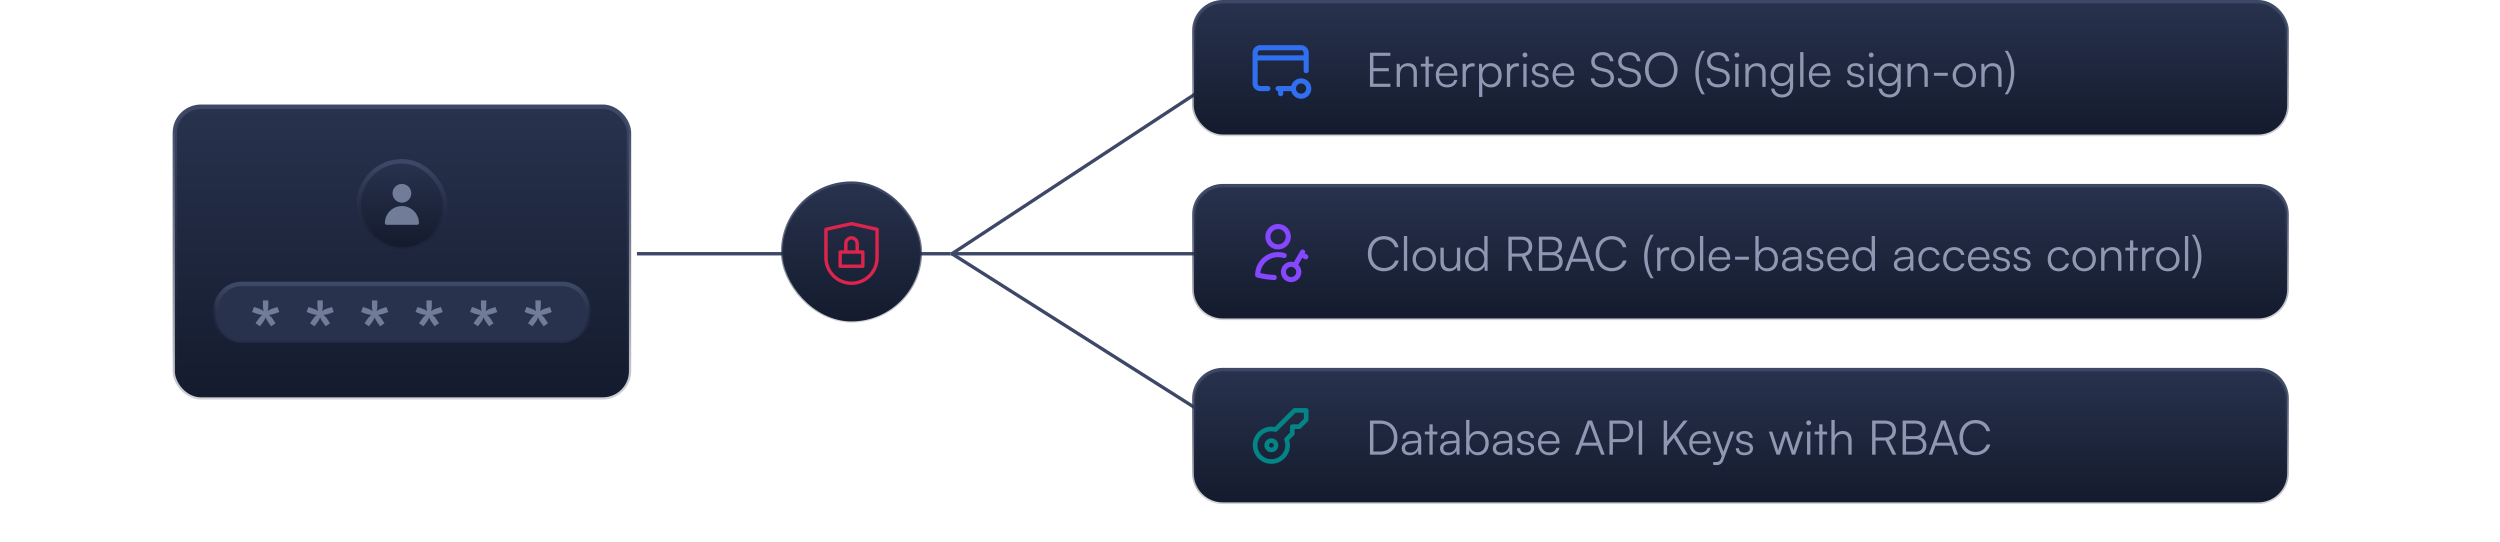 <svg width="734" height="159" viewBox="0 0 734 159" fill="none" xmlns="http://www.w3.org/2000/svg">
<line x1="279" y1="74.5" x2="187" y2="74.5" stroke="#3D4866"/>
<line x1="366" y1="74.5" x2="279" y2="74.5" stroke="#3D4866"/>
<path d="M365.5 18L279.5 74.5" stroke="#3D4866"/>
<path d="M365.5 129L279.5 74.5" stroke="#3D4866"/>
<rect x="350.5" y="0.5" width="321" height="39" rx="8.5" fill="url(#paint0_linear_7517_34400)"/>
<rect x="350.5" y="0.5" width="321" height="39" rx="8.5" stroke="url(#paint1_linear_7517_34400)"/>
<path d="M368.5 17H383.5M372.25 26H370C369.172 26 368.5 25.328 368.5 24.5V15.5C368.5 14.672 369.172 14 370 14H382C382.828 14 383.5 14.672 383.5 15.5V20.75M379.75 26C379.75 27.243 380.757 28.25 382 28.25C383.243 28.25 384.25 27.243 384.25 26C384.25 24.757 383.243 23.75 382 23.75C380.757 23.75 379.75 24.757 379.75 26ZM379.75 26H375.25M376 26V27.5" stroke="#2F6FF0" stroke-width="1.5" stroke-linecap="round" stroke-linejoin="round"/>
<path d="M408.224 25.5H402.218V15.476H408.21V16.4H403.226V20.012H407.748V20.922H403.226V24.576H408.224V25.5ZM411.027 25.5H410.061V18.724H410.901L411.041 19.9C411.489 19.032 412.385 18.542 413.365 18.542C415.227 18.542 415.997 19.648 415.997 21.356V25.5H415.031V21.566C415.031 19.984 414.317 19.424 413.197 19.424C411.811 19.424 411.027 20.432 411.027 21.958V25.5ZM419.476 25.5H418.524V19.536H417.166V18.724H418.524V16.582H419.476V18.724H420.834V19.536H419.476V25.5ZM424.866 25.668C422.878 25.668 421.548 24.24 421.548 22.112C421.548 19.998 422.864 18.542 424.796 18.542C426.63 18.542 427.876 19.844 427.876 21.762V22.238H422.486C422.556 23.89 423.424 24.842 424.88 24.842C425.986 24.842 426.7 24.366 426.952 23.47H427.876C427.512 24.898 426.462 25.668 424.866 25.668ZM424.796 19.368C423.522 19.368 422.682 20.208 422.514 21.538H426.91C426.91 20.236 426.07 19.368 424.796 19.368ZM432.962 18.64V19.508H432.43C431.184 19.508 430.386 20.348 430.386 21.636V25.5H429.42V18.724H430.33L430.4 19.774C430.666 19.046 431.38 18.57 432.332 18.57C432.542 18.57 432.724 18.584 432.962 18.64ZM434.246 28.454V18.724H435.086L435.184 20.096C435.66 19.046 436.612 18.542 437.746 18.542C439.706 18.542 440.882 20.04 440.882 22.084C440.882 24.128 439.748 25.668 437.746 25.668C436.598 25.668 435.688 25.178 435.212 24.198V28.454H434.246ZM435.226 22.112C435.226 23.666 436.094 24.8 437.578 24.8C439.048 24.8 439.902 23.666 439.902 22.112C439.902 20.544 439.048 19.424 437.578 19.424C436.094 19.424 435.226 20.544 435.226 22.112ZM445.964 18.64V19.508H445.432C444.186 19.508 443.388 20.348 443.388 21.636V25.5H442.422V18.724H443.332L443.402 19.774C443.668 19.046 444.382 18.57 445.334 18.57C445.544 18.57 445.726 18.584 445.964 18.64ZM447.724 16.862C447.332 16.862 447.01 16.54 447.01 16.148C447.01 15.756 447.332 15.42 447.724 15.42C448.116 15.42 448.452 15.756 448.452 16.148C448.452 16.54 448.116 16.862 447.724 16.862ZM447.248 25.5V18.724H448.214V25.5H447.248ZM449.655 23.596H450.579C450.579 24.38 451.167 24.87 452.119 24.87C453.169 24.87 453.785 24.422 453.785 23.694C453.785 23.134 453.505 22.812 452.707 22.616L451.545 22.322C450.369 22.028 449.795 21.412 449.795 20.488C449.795 19.298 450.789 18.542 452.245 18.542C453.673 18.542 454.597 19.326 454.639 20.586H453.701C453.673 19.802 453.127 19.34 452.217 19.34C451.265 19.34 450.733 19.746 450.733 20.474C450.733 20.992 451.097 21.356 451.839 21.538L453.001 21.832C454.177 22.126 454.709 22.672 454.709 23.652C454.709 24.87 453.673 25.668 452.133 25.668C450.607 25.668 449.655 24.856 449.655 23.596ZM459.141 25.668C457.153 25.668 455.823 24.24 455.823 22.112C455.823 19.998 457.139 18.542 459.071 18.542C460.905 18.542 462.151 19.844 462.151 21.762V22.238H456.761C456.831 23.89 457.699 24.842 459.155 24.842C460.261 24.842 460.975 24.366 461.227 23.47H462.151C461.787 24.898 460.737 25.668 459.141 25.668ZM459.071 19.368C457.797 19.368 456.957 20.208 456.789 21.538H461.185C461.185 20.236 460.345 19.368 459.071 19.368ZM467.186 18.08C467.186 16.4 468.53 15.294 470.546 15.294C472.352 15.294 473.542 16.302 473.696 17.982H472.674C472.562 16.848 471.792 16.204 470.532 16.204C469.118 16.204 468.194 16.932 468.194 18.066C468.194 18.948 468.712 19.508 469.762 19.774L471.484 20.194C473.052 20.572 473.864 21.468 473.864 22.826C473.864 24.562 472.52 25.668 470.448 25.668C468.502 25.668 467.186 24.646 467.06 23.008H468.096C468.152 24.058 469.076 24.744 470.448 24.744C471.918 24.744 472.856 24.03 472.856 22.882C472.856 21.986 472.352 21.398 471.274 21.146L469.58 20.726C468.012 20.348 467.186 19.452 467.186 18.08ZM475.102 18.08C475.102 16.4 476.446 15.294 478.462 15.294C480.268 15.294 481.458 16.302 481.612 17.982H480.59C480.478 16.848 479.708 16.204 478.448 16.204C477.034 16.204 476.11 16.932 476.11 18.066C476.11 18.948 476.628 19.508 477.678 19.774L479.4 20.194C480.968 20.572 481.78 21.468 481.78 22.826C481.78 24.562 480.436 25.668 478.364 25.668C476.418 25.668 475.102 24.646 474.976 23.008H476.012C476.068 24.058 476.992 24.744 478.364 24.744C479.834 24.744 480.772 24.03 480.772 22.882C480.772 21.986 480.268 21.398 479.19 21.146L477.496 20.726C475.928 20.348 475.102 19.452 475.102 18.08ZM492.525 20.488C492.525 23.526 490.551 25.668 487.751 25.668C484.937 25.668 482.977 23.526 482.977 20.488C482.977 17.45 484.951 15.294 487.751 15.294C490.565 15.294 492.525 17.436 492.525 20.488ZM491.489 20.488C491.489 17.982 489.963 16.274 487.751 16.274C485.539 16.274 484.027 17.982 484.027 20.488C484.027 22.994 485.539 24.702 487.751 24.702C489.963 24.702 491.489 22.98 491.489 20.488ZM500.574 27.698H499.692C498.516 26.088 497.746 23.708 497.746 21.3C497.746 18.99 498.488 16.582 499.692 14.916H500.574C499.496 16.428 498.74 18.78 498.74 21.3C498.74 23.764 499.468 26.158 500.574 27.698ZM501.188 18.08C501.188 16.4 502.532 15.294 504.548 15.294C506.354 15.294 507.544 16.302 507.698 17.982H506.676C506.564 16.848 505.794 16.204 504.534 16.204C503.12 16.204 502.196 16.932 502.196 18.066C502.196 18.948 502.714 19.508 503.764 19.774L505.486 20.194C507.054 20.572 507.866 21.468 507.866 22.826C507.866 24.562 506.522 25.668 504.45 25.668C502.504 25.668 501.188 24.646 501.062 23.008H502.098C502.154 24.058 503.078 24.744 504.45 24.744C505.92 24.744 506.858 24.03 506.858 22.882C506.858 21.986 506.354 21.398 505.276 21.146L503.582 20.726C502.014 20.348 501.188 19.452 501.188 18.08ZM509.945 16.862C509.553 16.862 509.231 16.54 509.231 16.148C509.231 15.756 509.553 15.42 509.945 15.42C510.337 15.42 510.673 15.756 510.673 16.148C510.673 16.54 510.337 16.862 509.945 16.862ZM509.469 25.5V18.724H510.435V25.5H509.469ZM513.415 25.5H512.449V18.724H513.289L513.429 19.9C513.877 19.032 514.773 18.542 515.753 18.542C517.615 18.542 518.385 19.648 518.385 21.356V25.5H517.419V21.566C517.419 19.984 516.705 19.424 515.585 19.424C514.199 19.424 513.415 20.432 513.415 21.958V25.5ZM519.849 21.916C519.849 20.068 521.039 18.542 523.027 18.542C524.203 18.542 525.099 19.088 525.533 20.082L525.631 18.724H526.471V25.29C526.471 27.306 525.183 28.622 523.195 28.622C521.459 28.622 520.241 27.642 519.975 26.004H520.941C521.151 27.096 521.991 27.74 523.209 27.74C524.595 27.74 525.519 26.802 525.519 25.388V23.778C525.057 24.73 524.119 25.29 522.957 25.29C521.025 25.29 519.849 23.764 519.849 21.916ZM520.815 21.902C520.815 23.288 521.669 24.422 523.097 24.422C524.567 24.422 525.435 23.358 525.435 21.902C525.435 20.46 524.595 19.396 523.111 19.396C521.655 19.396 520.815 20.53 520.815 21.902ZM529.495 25.5H528.529V15.294H529.495V25.5ZM534.391 25.668C532.403 25.668 531.073 24.24 531.073 22.112C531.073 19.998 532.389 18.542 534.321 18.542C536.155 18.542 537.401 19.844 537.401 21.762V22.238H532.011C532.081 23.89 532.949 24.842 534.405 24.842C535.511 24.842 536.225 24.366 536.477 23.47H537.401C537.037 24.898 535.987 25.668 534.391 25.668ZM534.321 19.368C533.047 19.368 532.207 20.208 532.039 21.538H536.435C536.435 20.236 535.595 19.368 534.321 19.368ZM542.254 23.596H543.178C543.178 24.38 543.766 24.87 544.718 24.87C545.768 24.87 546.384 24.422 546.384 23.694C546.384 23.134 546.104 22.812 545.306 22.616L544.144 22.322C542.968 22.028 542.394 21.412 542.394 20.488C542.394 19.298 543.388 18.542 544.844 18.542C546.272 18.542 547.196 19.326 547.238 20.586H546.3C546.272 19.802 545.726 19.34 544.816 19.34C543.864 19.34 543.332 19.746 543.332 20.474C543.332 20.992 543.696 21.356 544.438 21.538L545.6 21.832C546.776 22.126 547.308 22.672 547.308 23.652C547.308 24.87 546.272 25.668 544.732 25.668C543.206 25.668 542.254 24.856 542.254 23.596ZM549.375 16.862C548.983 16.862 548.661 16.54 548.661 16.148C548.661 15.756 548.983 15.42 549.375 15.42C549.767 15.42 550.103 15.756 550.103 16.148C550.103 16.54 549.767 16.862 549.375 16.862ZM548.899 25.5V18.724H549.865V25.5H548.899ZM551.417 21.916C551.417 20.068 552.607 18.542 554.595 18.542C555.771 18.542 556.667 19.088 557.101 20.082L557.199 18.724H558.039V25.29C558.039 27.306 556.751 28.622 554.763 28.622C553.027 28.622 551.809 27.642 551.543 26.004H552.509C552.719 27.096 553.559 27.74 554.777 27.74C556.163 27.74 557.087 26.802 557.087 25.388V23.778C556.625 24.73 555.687 25.29 554.525 25.29C552.593 25.29 551.417 23.764 551.417 21.916ZM552.383 21.902C552.383 23.288 553.237 24.422 554.665 24.422C556.135 24.422 557.003 23.358 557.003 21.902C557.003 20.46 556.163 19.396 554.679 19.396C553.223 19.396 552.383 20.53 552.383 21.902ZM561.021 25.5H560.055V18.724H560.895L561.035 19.9C561.483 19.032 562.379 18.542 563.359 18.542C565.221 18.542 565.991 19.648 565.991 21.356V25.5H565.025V21.566C565.025 19.984 564.311 19.424 563.191 19.424C561.805 19.424 561.021 20.432 561.021 21.958V25.5ZM567.804 22.252V21.384H571.864V22.252H567.804ZM573.292 22.112C573.292 20.04 574.748 18.542 576.736 18.542C578.724 18.542 580.18 20.04 580.18 22.112C580.18 24.17 578.724 25.668 576.736 25.668C574.748 25.668 573.292 24.17 573.292 22.112ZM574.272 22.098C574.272 23.694 575.28 24.8 576.736 24.8C578.178 24.8 579.2 23.694 579.2 22.098C579.2 20.53 578.178 19.41 576.736 19.41C575.28 19.41 574.272 20.53 574.272 22.098ZM582.691 25.5H581.725V18.724H582.565L582.705 19.9C583.153 19.032 584.049 18.542 585.029 18.542C586.891 18.542 587.661 19.648 587.661 21.356V25.5H586.695V21.566C586.695 19.984 585.981 19.424 584.861 19.424C583.475 19.424 582.691 20.432 582.691 21.958V25.5ZM589.46 27.698H588.578C589.684 26.158 590.426 23.764 590.426 21.3C590.426 18.78 589.656 16.428 588.578 14.916H589.46C590.678 16.582 591.406 18.99 591.406 21.3C591.406 23.708 590.636 26.088 589.46 27.698Z" fill="#8F98B3"/>
<path d="M359 54.5C354.306 54.5 350.5 58.306 350.5 63V85C350.5 89.694 354.306 93.5 359 93.5H663C667.694 93.5 671.5 89.694 671.5 85V63C671.5 58.306 667.694 54.5 663 54.5H359Z" fill="url(#paint2_linear_7517_34400)"/>
<path d="M359 54.5C354.306 54.5 350.5 58.306 350.5 63V85C350.5 89.694 354.306 93.5 359 93.5H663C667.694 93.5 671.5 89.694 671.5 85V63C671.5 58.306 667.694 54.5 663 54.5H359Z" stroke="url(#paint3_linear_7517_34400)"/>
<path d="M380.199 77.897C381.275 78.519 381.643 79.895 381.022 80.971C380.401 82.047 379.025 82.416 377.949 81.794C376.872 81.173 376.504 79.797 377.125 78.721C377.746 77.645 379.122 77.276 380.199 77.897ZM380.199 77.897L382.449 74M382.074 74.65L383.373 75.4M377.028 75.018C376.466 74.844 375.869 74.75 375.25 74.75C371.936 74.75 369.25 77.436 369.25 80.75C370.875 81.156 372.5 81.397 374.125 81.473M375.25 72.5C376.907 72.5 378.25 71.157 378.25 69.5C378.25 67.843 376.907 66.5 375.25 66.5C373.593 66.5 372.25 67.843 372.25 69.5C372.25 71.157 373.593 72.5 375.25 72.5Z" stroke="#8547FF" stroke-width="1.5" stroke-linecap="round" stroke-linejoin="round"/>
<path d="M406.306 79.654C403.506 79.654 401.602 77.568 401.602 74.488C401.602 71.408 403.534 69.308 406.362 69.308C408.518 69.308 410.212 70.61 410.618 72.598H409.54C409.12 71.156 407.888 70.274 406.32 70.274C404.122 70.274 402.652 71.954 402.652 74.488C402.652 77.008 404.122 78.688 406.32 78.688C407.902 78.688 409.162 77.834 409.596 76.49H410.674C410.212 78.38 408.462 79.654 406.306 79.654ZM413.147 79.5H412.181V69.294H413.147V79.5ZM414.725 76.112C414.725 74.04 416.181 72.542 418.169 72.542C420.157 72.542 421.613 74.04 421.613 76.112C421.613 78.17 420.157 79.668 418.169 79.668C416.181 79.668 414.725 78.17 414.725 76.112ZM415.705 76.098C415.705 77.694 416.713 78.8 418.169 78.8C419.611 78.8 420.633 77.694 420.633 76.098C420.633 74.53 419.611 73.41 418.169 73.41C416.713 73.41 415.705 74.53 415.705 76.098ZM427.754 72.724H428.72V79.5H427.88L427.754 78.352C427.376 79.136 426.438 79.668 425.374 79.668C423.778 79.668 422.91 78.576 422.91 76.924V72.71H423.89V76.616C423.89 78.226 424.604 78.8 425.682 78.8C426.984 78.8 427.754 77.932 427.754 76.322V72.724ZM433.256 79.668C431.282 79.668 430.12 78.156 430.12 76.126C430.12 74.082 431.282 72.542 433.298 72.542C434.418 72.542 435.314 73.032 435.79 74.012V69.294H436.756V79.5H435.916L435.818 78.114C435.342 79.164 434.39 79.668 433.256 79.668ZM433.424 78.786C434.908 78.786 435.776 77.666 435.776 76.098C435.776 74.544 434.908 73.41 433.424 73.41C431.954 73.41 431.1 74.544 431.1 76.098C431.1 77.666 431.954 78.786 433.424 78.786ZM443.872 79.5H442.864V69.476H446.602C448.632 69.476 449.864 70.596 449.864 72.374C449.864 73.816 449.108 74.824 447.82 75.174L449.962 79.5H448.842L446.798 75.342H443.872V79.5ZM443.872 70.386V74.432H446.63C448.016 74.432 448.828 73.676 448.828 72.402C448.828 71.1 447.974 70.386 446.602 70.386H443.872ZM451.82 79.5V69.476H455.488C457.42 69.476 458.61 70.456 458.61 72.066C458.61 73.242 458.092 74.04 457.056 74.446C458.218 74.824 458.806 75.636 458.806 76.868C458.806 78.478 457.602 79.5 455.698 79.5H451.82ZM455.474 70.372H452.828V74.04H455.6C456.86 74.04 457.574 73.34 457.574 72.15C457.574 71.03 456.818 70.372 455.474 70.372ZM455.698 74.922H452.828V78.59H455.698C457.014 78.59 457.784 77.904 457.784 76.742C457.784 75.608 457 74.922 455.698 74.922ZM460.488 79.5H459.466L463.148 69.476H464.394L468.118 79.5H467.068L466.088 76.84H461.468L460.488 79.5ZM463.638 70.89L461.776 75.958H465.766L463.89 70.89C463.848 70.75 463.778 70.582 463.764 70.484C463.75 70.568 463.694 70.75 463.638 70.89ZM473.202 79.654C470.402 79.654 468.498 77.568 468.498 74.488C468.498 71.408 470.43 69.308 473.258 69.308C475.414 69.308 477.108 70.61 477.514 72.598H476.436C476.016 71.156 474.784 70.274 473.216 70.274C471.018 70.274 469.548 71.954 469.548 74.488C469.548 77.008 471.018 78.688 473.216 78.688C474.798 78.688 476.058 77.834 476.492 76.49H477.57C477.108 78.38 475.358 79.654 473.202 79.654ZM485.535 81.698H484.653C483.477 80.088 482.707 77.708 482.707 75.3C482.707 72.99 483.449 70.582 484.653 68.916H485.535C484.457 70.428 483.701 72.78 483.701 75.3C483.701 77.764 484.429 80.158 485.535 81.698ZM490.083 72.64V73.508H489.551C488.305 73.508 487.507 74.348 487.507 75.636V79.5H486.541V72.724H487.451L487.521 73.774C487.787 73.046 488.501 72.57 489.453 72.57C489.663 72.57 489.845 72.584 490.083 72.64ZM490.632 76.112C490.632 74.04 492.088 72.542 494.076 72.542C496.064 72.542 497.52 74.04 497.52 76.112C497.52 78.17 496.064 79.668 494.076 79.668C492.088 79.668 490.632 78.17 490.632 76.112ZM491.612 76.098C491.612 77.694 492.62 78.8 494.076 78.8C495.518 78.8 496.54 77.694 496.54 76.098C496.54 74.53 495.518 73.41 494.076 73.41C492.62 73.41 491.612 74.53 491.612 76.098ZM500.073 79.5H499.107V69.294H500.073V79.5ZM504.969 79.668C502.981 79.668 501.651 78.24 501.651 76.112C501.651 73.998 502.967 72.542 504.899 72.542C506.733 72.542 507.979 73.844 507.979 75.762V76.238H502.589C502.659 77.89 503.527 78.842 504.983 78.842C506.089 78.842 506.803 78.366 507.055 77.47H507.979C507.615 78.898 506.565 79.668 504.969 79.668ZM504.899 73.368C503.625 73.368 502.785 74.208 502.617 75.538H507.013C507.013 74.236 506.173 73.368 504.899 73.368ZM509.412 76.252V75.384H513.472V76.252H509.412ZM516.215 79.5H515.375V69.294H516.341V74.04C516.817 73.046 517.741 72.542 518.889 72.542C520.863 72.542 522.011 74.082 522.011 76.126C522.011 78.156 520.835 79.668 518.861 79.668C517.727 79.668 516.789 79.164 516.313 78.114L516.215 79.5ZM516.355 76.098C516.355 77.666 517.223 78.786 518.707 78.786C520.177 78.786 521.031 77.666 521.031 76.098C521.031 74.544 520.177 73.41 518.707 73.41C517.223 73.41 516.355 74.544 516.355 76.098ZM525.497 79.668C524.055 79.668 523.201 78.856 523.201 77.666C523.201 76.42 524.153 75.636 525.735 75.51L527.975 75.328V75.104C527.975 73.774 527.177 73.354 526.183 73.354C525.007 73.354 524.307 73.886 524.307 74.796H523.425C523.425 73.424 524.545 72.542 526.211 72.542C527.779 72.542 528.927 73.326 528.927 75.118V79.5H528.115L527.989 78.31C527.569 79.164 526.645 79.668 525.497 79.668ZM525.721 78.884C527.149 78.884 527.975 77.89 527.975 76.42V76.056L525.973 76.21C524.699 76.322 524.181 76.882 524.181 77.638C524.181 78.464 524.797 78.884 525.721 78.884ZM530.291 77.596H531.215C531.215 78.38 531.803 78.87 532.755 78.87C533.805 78.87 534.421 78.422 534.421 77.694C534.421 77.134 534.141 76.812 533.343 76.616L532.181 76.322C531.005 76.028 530.431 75.412 530.431 74.488C530.431 73.298 531.425 72.542 532.881 72.542C534.309 72.542 535.233 73.326 535.275 74.586H534.337C534.309 73.802 533.763 73.34 532.853 73.34C531.901 73.34 531.369 73.746 531.369 74.474C531.369 74.992 531.733 75.356 532.475 75.538L533.637 75.832C534.813 76.126 535.345 76.672 535.345 77.652C535.345 78.87 534.309 79.668 532.769 79.668C531.243 79.668 530.291 78.856 530.291 77.596ZM539.778 79.668C537.79 79.668 536.46 78.24 536.46 76.112C536.46 73.998 537.776 72.542 539.708 72.542C541.542 72.542 542.788 73.844 542.788 75.762V76.238H537.398C537.468 77.89 538.336 78.842 539.792 78.842C540.898 78.842 541.612 78.366 541.864 77.47H542.788C542.424 78.898 541.374 79.668 539.778 79.668ZM539.708 73.368C538.434 73.368 537.594 74.208 537.426 75.538H541.822C541.822 74.236 540.982 73.368 539.708 73.368ZM546.992 79.668C545.018 79.668 543.856 78.156 543.856 76.126C543.856 74.082 545.018 72.542 547.034 72.542C548.154 72.542 549.05 73.032 549.526 74.012V69.294H550.492V79.5H549.652L549.554 78.114C549.078 79.164 548.126 79.668 546.992 79.668ZM547.16 78.786C548.644 78.786 549.512 77.666 549.512 76.098C549.512 74.544 548.644 73.41 547.16 73.41C545.69 73.41 544.836 74.544 544.836 76.098C544.836 77.666 545.69 78.786 547.16 78.786ZM558.337 79.668C556.895 79.668 556.041 78.856 556.041 77.666C556.041 76.42 556.993 75.636 558.575 75.51L560.815 75.328V75.104C560.815 73.774 560.017 73.354 559.023 73.354C557.847 73.354 557.147 73.886 557.147 74.796H556.265C556.265 73.424 557.385 72.542 559.051 72.542C560.619 72.542 561.767 73.326 561.767 75.118V79.5H560.955L560.829 78.31C560.409 79.164 559.485 79.668 558.337 79.668ZM558.561 78.884C559.989 78.884 560.815 77.89 560.815 76.42V76.056L558.813 76.21C557.539 76.322 557.021 76.882 557.021 77.638C557.021 78.464 557.637 78.884 558.561 78.884ZM563.229 76.126C563.229 73.998 564.531 72.542 566.505 72.542C568.073 72.542 569.221 73.452 569.487 74.852H568.521C568.269 73.914 567.457 73.396 566.519 73.396C565.147 73.396 564.181 74.446 564.181 76.112C564.181 77.722 565.077 78.8 566.449 78.8C567.457 78.8 568.269 78.24 568.535 77.372H569.515C569.193 78.758 567.989 79.668 566.449 79.668C564.531 79.668 563.229 78.254 563.229 76.126ZM570.503 76.126C570.503 73.998 571.805 72.542 573.779 72.542C575.347 72.542 576.495 73.452 576.761 74.852H575.795C575.543 73.914 574.731 73.396 573.793 73.396C572.421 73.396 571.455 74.446 571.455 76.112C571.455 77.722 572.351 78.8 573.723 78.8C574.731 78.8 575.543 78.24 575.809 77.372H576.789C576.467 78.758 575.263 79.668 573.723 79.668C571.805 79.668 570.503 78.254 570.503 76.126ZM581.094 79.668C579.106 79.668 577.776 78.24 577.776 76.112C577.776 73.998 579.092 72.542 581.024 72.542C582.858 72.542 584.104 73.844 584.104 75.762V76.238H578.714C578.784 77.89 579.652 78.842 581.108 78.842C582.214 78.842 582.928 78.366 583.18 77.47H584.104C583.74 78.898 582.69 79.668 581.094 79.668ZM581.024 73.368C579.75 73.368 578.91 74.208 578.742 75.538H583.138C583.138 74.236 582.298 73.368 581.024 73.368ZM585.075 77.596H585.999C585.999 78.38 586.587 78.87 587.539 78.87C588.589 78.87 589.205 78.422 589.205 77.694C589.205 77.134 588.925 76.812 588.127 76.616L586.965 76.322C585.789 76.028 585.215 75.412 585.215 74.488C585.215 73.298 586.209 72.542 587.665 72.542C589.093 72.542 590.017 73.326 590.059 74.586H589.121C589.093 73.802 588.547 73.34 587.637 73.34C586.685 73.34 586.153 73.746 586.153 74.474C586.153 74.992 586.517 75.356 587.259 75.538L588.421 75.832C589.597 76.126 590.129 76.672 590.129 77.652C590.129 78.87 589.093 79.668 587.553 79.668C586.027 79.668 585.075 78.856 585.075 77.596ZM591.145 77.596H592.069C592.069 78.38 592.657 78.87 593.609 78.87C594.659 78.87 595.275 78.422 595.275 77.694C595.275 77.134 594.995 76.812 594.197 76.616L593.035 76.322C591.859 76.028 591.285 75.412 591.285 74.488C591.285 73.298 592.279 72.542 593.735 72.542C595.163 72.542 596.087 73.326 596.129 74.586H595.191C595.163 73.802 594.617 73.34 593.707 73.34C592.755 73.34 592.223 73.746 592.223 74.474C592.223 74.992 592.587 75.356 593.329 75.538L594.491 75.832C595.667 76.126 596.199 76.672 596.199 77.652C596.199 78.87 595.163 79.668 593.623 79.668C592.097 79.668 591.145 78.856 591.145 77.596ZM601.196 76.126C601.196 73.998 602.498 72.542 604.472 72.542C606.04 72.542 607.188 73.452 607.454 74.852H606.488C606.236 73.914 605.424 73.396 604.486 73.396C603.114 73.396 602.148 74.446 602.148 76.112C602.148 77.722 603.044 78.8 604.416 78.8C605.424 78.8 606.236 78.24 606.502 77.372H607.482C607.16 78.758 605.956 79.668 604.416 79.668C602.498 79.668 601.196 78.254 601.196 76.126ZM608.47 76.112C608.47 74.04 609.926 72.542 611.914 72.542C613.902 72.542 615.358 74.04 615.358 76.112C615.358 78.17 613.902 79.668 611.914 79.668C609.926 79.668 608.47 78.17 608.47 76.112ZM609.45 76.098C609.45 77.694 610.458 78.8 611.914 78.8C613.356 78.8 614.378 77.694 614.378 76.098C614.378 74.53 613.356 73.41 611.914 73.41C610.458 73.41 609.45 74.53 609.45 76.098ZM617.869 79.5H616.903V72.724H617.743L617.883 73.9C618.331 73.032 619.227 72.542 620.207 72.542C622.069 72.542 622.839 73.648 622.839 75.356V79.5H621.873V75.566C621.873 73.984 621.159 73.424 620.039 73.424C618.653 73.424 617.869 74.432 617.869 75.958V79.5ZM626.318 79.5H625.366V73.536H624.008V72.724H625.366V70.582H626.318V72.724H627.676V73.536H626.318V79.5ZM632.476 72.64V73.508H631.944C630.698 73.508 629.9 74.348 629.9 75.636V79.5H628.934V72.724H629.844L629.914 73.774C630.18 73.046 630.894 72.57 631.846 72.57C632.056 72.57 632.238 72.584 632.476 72.64ZM633.024 76.112C633.024 74.04 634.48 72.542 636.468 72.542C638.456 72.542 639.912 74.04 639.912 76.112C639.912 78.17 638.456 79.668 636.468 79.668C634.48 79.668 633.024 78.17 633.024 76.112ZM634.004 76.098C634.004 77.694 635.012 78.8 636.468 78.8C637.91 78.8 638.932 77.694 638.932 76.098C638.932 74.53 637.91 73.41 636.468 73.41C635.012 73.41 634.004 74.53 634.004 76.098ZM642.465 79.5H641.499V69.294H642.465V79.5ZM644.394 81.698H643.512C644.618 80.158 645.36 77.764 645.36 75.3C645.36 72.78 644.59 70.428 643.512 68.916H644.394C645.612 70.582 646.34 72.99 646.34 75.3C646.34 77.708 645.57 80.088 644.394 81.698Z" fill="#8F98B3"/>
<path d="M359 108.5C354.306 108.5 350.5 112.306 350.5 117V139C350.5 143.694 354.306 147.5 359 147.5H663C667.694 147.5 671.5 143.694 671.5 139V117C671.5 112.306 667.694 108.5 663 108.5H359Z" fill="url(#paint4_linear_7517_34400)"/>
<path d="M359 108.5C354.306 108.5 350.5 112.306 350.5 117V139C350.5 143.694 354.306 147.5 359 147.5H663C667.694 147.5 671.5 143.694 671.5 139V117C671.5 112.306 667.694 108.5 663 108.5H359Z" stroke="url(#paint5_linear_7517_34400)"/>
<g clip-path="url(#clip0_7517_34400)">
<path d="M380.091 120.5L374.477 126.114C374.092 126.013 373.689 125.955 373.273 125.955C370.637 125.955 368.5 128.091 368.5 130.727C368.5 133.363 370.637 135.5 373.273 135.5C375.909 135.5 378.045 133.363 378.045 130.727C378.045 130.12 377.928 129.541 377.721 129.006L379.409 127.318V125.273H381.455L383.5 123.227V120.5H380.091Z" stroke="#038585" stroke-width="1.364" stroke-linecap="round" stroke-linejoin="round"/>
<path d="M373.273 132.091C374.026 132.091 374.636 131.48 374.636 130.727C374.636 129.974 374.026 129.364 373.273 129.364C372.52 129.364 371.909 129.974 371.909 130.727C371.909 131.48 372.52 132.091 373.273 132.091Z" stroke="#038585" stroke-width="1.364" stroke-linecap="round" stroke-linejoin="round"/>
</g>
<path d="M405.27 133.5H402.218V123.476H405.242C408.266 123.476 410.282 125.492 410.282 128.488C410.282 131.484 408.28 133.5 405.27 133.5ZM405.2 124.4H403.226V132.576H405.228C407.678 132.576 409.246 130.98 409.246 128.488C409.246 125.982 407.678 124.4 405.2 124.4ZM413.839 133.668C412.397 133.668 411.543 132.856 411.543 131.666C411.543 130.42 412.495 129.636 414.077 129.51L416.317 129.328V129.104C416.317 127.774 415.519 127.354 414.525 127.354C413.349 127.354 412.649 127.886 412.649 128.796H411.767C411.767 127.424 412.887 126.542 414.553 126.542C416.121 126.542 417.269 127.326 417.269 129.118V133.5H416.457L416.331 132.31C415.911 133.164 414.987 133.668 413.839 133.668ZM414.063 132.884C415.491 132.884 416.317 131.89 416.317 130.42V130.056L414.315 130.21C413.041 130.322 412.523 130.882 412.523 131.638C412.523 132.464 413.139 132.884 414.063 132.884ZM420.638 133.5H419.686V127.536H418.328V126.724H419.686V124.582H420.638V126.724H421.996V127.536H420.638V133.5ZM425.091 133.668C423.649 133.668 422.795 132.856 422.795 131.666C422.795 130.42 423.747 129.636 425.329 129.51L427.569 129.328V129.104C427.569 127.774 426.771 127.354 425.777 127.354C424.601 127.354 423.901 127.886 423.901 128.796H423.019C423.019 127.424 424.139 126.542 425.805 126.542C427.373 126.542 428.521 127.326 428.521 129.118V133.5H427.709L427.583 132.31C427.163 133.164 426.239 133.668 425.091 133.668ZM425.315 132.884C426.743 132.884 427.569 131.89 427.569 130.42V130.056L425.567 130.21C424.293 130.322 423.775 130.882 423.775 131.638C423.775 132.464 424.391 132.884 425.315 132.884ZM431.299 133.5H430.459V123.294H431.425V128.04C431.901 127.046 432.825 126.542 433.973 126.542C435.947 126.542 437.095 128.082 437.095 130.126C437.095 132.156 435.919 133.668 433.945 133.668C432.811 133.668 431.873 133.164 431.397 132.114L431.299 133.5ZM431.439 130.098C431.439 131.666 432.307 132.786 433.791 132.786C435.261 132.786 436.115 131.666 436.115 130.098C436.115 128.544 435.261 127.41 433.791 127.41C432.307 127.41 431.439 128.544 431.439 130.098ZM440.581 133.668C439.139 133.668 438.285 132.856 438.285 131.666C438.285 130.42 439.237 129.636 440.819 129.51L443.059 129.328V129.104C443.059 127.774 442.261 127.354 441.267 127.354C440.091 127.354 439.391 127.886 439.391 128.796H438.509C438.509 127.424 439.629 126.542 441.295 126.542C442.863 126.542 444.011 127.326 444.011 129.118V133.5H443.199L443.073 132.31C442.653 133.164 441.729 133.668 440.581 133.668ZM440.805 132.884C442.233 132.884 443.059 131.89 443.059 130.42V130.056L441.057 130.21C439.783 130.322 439.265 130.882 439.265 131.638C439.265 132.464 439.881 132.884 440.805 132.884ZM445.375 131.596H446.299C446.299 132.38 446.887 132.87 447.839 132.87C448.889 132.87 449.505 132.422 449.505 131.694C449.505 131.134 449.225 130.812 448.427 130.616L447.265 130.322C446.089 130.028 445.515 129.412 445.515 128.488C445.515 127.298 446.509 126.542 447.965 126.542C449.393 126.542 450.317 127.326 450.359 128.586H449.421C449.393 127.802 448.847 127.34 447.937 127.34C446.985 127.34 446.453 127.746 446.453 128.474C446.453 128.992 446.817 129.356 447.559 129.538L448.721 129.832C449.897 130.126 450.429 130.672 450.429 131.652C450.429 132.87 449.393 133.668 447.853 133.668C446.327 133.668 445.375 132.856 445.375 131.596ZM454.862 133.668C452.874 133.668 451.544 132.24 451.544 130.112C451.544 127.998 452.86 126.542 454.792 126.542C456.626 126.542 457.872 127.844 457.872 129.762V130.238H452.482C452.552 131.89 453.42 132.842 454.876 132.842C455.982 132.842 456.696 132.366 456.948 131.47H457.872C457.508 132.898 456.458 133.668 454.862 133.668ZM454.792 127.368C453.518 127.368 452.678 128.208 452.51 129.538H456.906C456.906 128.236 456.066 127.368 454.792 127.368ZM463.509 133.5H462.487L466.169 123.476H467.415L471.139 133.5H470.089L469.109 130.84H464.489L463.509 133.5ZM466.659 124.89L464.797 129.958H468.787L466.911 124.89C466.869 124.75 466.799 124.582 466.785 124.484C466.771 124.568 466.715 124.75 466.659 124.89ZM476.354 129.818H473.54V133.5H472.532V123.476H476.354C478.286 123.476 479.504 124.736 479.504 126.626C479.504 128.446 478.272 129.818 476.354 129.818ZM476.214 124.386H473.54V128.908H476.158C477.614 128.908 478.454 127.984 478.454 126.612C478.454 125.226 477.6 124.386 476.214 124.386ZM482.14 123.476V133.5H481.132V123.476H482.14ZM489.468 123.476V129.51L494.298 123.476H495.502L492.1 127.718L495.558 133.5H494.382L491.442 128.558L489.468 131.008V133.5H488.46V123.476H489.468ZM499.268 133.668C497.28 133.668 495.95 132.24 495.95 130.112C495.95 127.998 497.266 126.542 499.198 126.542C501.032 126.542 502.278 127.844 502.278 129.762V130.238H496.888C496.958 131.89 497.826 132.842 499.282 132.842C500.388 132.842 501.102 132.366 501.354 131.47H502.278C501.914 132.898 500.864 133.668 499.268 133.668ZM499.198 127.368C497.924 127.368 497.084 128.208 496.916 129.538H501.312C501.312 128.236 500.472 127.368 499.198 127.368ZM502.972 136.454V135.656H503.714C504.302 135.656 504.89 135.614 505.226 134.704L505.52 133.906L502.776 126.724H503.798L505.982 132.632L508.124 126.724H509.118L506.01 135.054C505.618 136.118 504.96 136.552 503.994 136.552C503.588 136.552 503.28 136.524 502.972 136.454ZM509.633 131.596H510.557C510.557 132.38 511.145 132.87 512.097 132.87C513.147 132.87 513.763 132.422 513.763 131.694C513.763 131.134 513.483 130.812 512.685 130.616L511.523 130.322C510.347 130.028 509.773 129.412 509.773 128.488C509.773 127.298 510.767 126.542 512.223 126.542C513.651 126.542 514.575 127.326 514.617 128.586H513.679C513.651 127.802 513.105 127.34 512.195 127.34C511.243 127.34 510.711 127.746 510.711 128.474C510.711 128.992 511.075 129.356 511.817 129.538L512.979 129.832C514.155 130.126 514.687 130.672 514.687 131.652C514.687 132.87 513.651 133.668 512.111 133.668C510.585 133.668 509.633 132.856 509.633 131.596ZM521.588 133.5L519.348 126.724H520.342L521.672 130.812C521.826 131.26 521.952 131.722 522.092 132.268C522.204 131.722 522.428 131.036 522.498 130.812L523.842 126.724H524.836L526.166 130.812C526.292 131.176 526.46 131.764 526.586 132.268C526.726 131.708 526.754 131.54 526.992 130.812L528.336 126.724H529.344L527.048 133.5H526.11L524.71 129.244C524.542 128.74 524.43 128.32 524.346 127.914C524.248 128.278 524.136 128.684 523.954 129.244L522.554 133.5H521.588ZM531.027 124.862C530.635 124.862 530.313 124.54 530.313 124.148C530.313 123.756 530.635 123.42 531.027 123.42C531.419 123.42 531.755 123.756 531.755 124.148C531.755 124.54 531.419 124.862 531.027 124.862ZM530.551 133.5V126.724H531.517V133.5H530.551ZM535.085 133.5H534.133V127.536H532.775V126.724H534.133V124.582H535.085V126.724H536.443V127.536H535.085V133.5ZM538.667 133.486H537.701V123.294H538.667V127.9C539.101 127.088 539.927 126.542 541.061 126.542C542.839 126.542 543.637 127.648 543.637 129.356V133.5H542.671V129.566C542.671 127.984 541.929 127.424 540.879 127.424C539.423 127.424 538.667 128.502 538.667 129.804V133.486ZM550.664 133.5H549.656V123.476H553.394C555.424 123.476 556.656 124.596 556.656 126.374C556.656 127.816 555.9 128.824 554.612 129.174L556.754 133.5H555.633L553.59 129.342H550.664V133.5ZM550.664 124.386V128.432H553.422C554.808 128.432 555.62 127.676 555.62 126.402C555.62 125.1 554.766 124.386 553.394 124.386H550.664ZM558.611 133.5V123.476H562.279C564.211 123.476 565.401 124.456 565.401 126.066C565.401 127.242 564.883 128.04 563.847 128.446C565.009 128.824 565.597 129.636 565.597 130.868C565.597 132.478 564.393 133.5 562.489 133.5H558.611ZM562.265 124.372H559.619V128.04H562.391C563.651 128.04 564.365 127.34 564.365 126.15C564.365 125.03 563.609 124.372 562.265 124.372ZM562.489 128.922H559.619V132.59H562.489C563.805 132.59 564.575 131.904 564.575 130.742C564.575 129.608 563.791 128.922 562.489 128.922ZM567.279 133.5H566.257L569.939 123.476H571.185L574.909 133.5H573.859L572.879 130.84H568.259L567.279 133.5ZM570.429 124.89L568.567 129.958H572.557L570.681 124.89C570.639 124.75 570.569 124.582 570.555 124.484C570.541 124.568 570.485 124.75 570.429 124.89ZM579.994 133.654C577.194 133.654 575.29 131.568 575.29 128.488C575.29 125.408 577.222 123.308 580.05 123.308C582.206 123.308 583.9 124.61 584.306 126.598H583.228C582.808 125.156 581.576 124.274 580.008 124.274C577.81 124.274 576.34 125.954 576.34 128.488C576.34 131.008 577.81 132.688 580.008 132.688C581.59 132.688 582.85 131.834 583.284 130.49H584.362C583.9 132.38 582.15 133.654 579.994 133.654Z" fill="#8F98B3"/>
<rect x="51.344" y="31.344" width="133.312" height="85.312" rx="7.656" fill="url(#paint6_linear_7517_34400)"/>
<rect x="51.344" y="31.344" width="133.312" height="85.312" rx="7.656" stroke="url(#paint7_linear_7517_34400)" stroke-width="1.312"/>
<rect x="105.344" y="47.344" width="25.312" height="25.312" rx="12.656" fill="url(#paint8_linear_7517_34400)"/>
<rect x="105.344" y="47.344" width="25.312" height="25.312" rx="12.656" stroke="url(#paint9_linear_7517_34400)" stroke-width="1.312"/>
<path fill-rule="evenodd" clip-rule="evenodd" d="M115.25 56.75C115.25 58.267 116.484 59.5 118 59.5C119.516 59.5 120.75 58.267 120.75 56.75C120.75 55.233 119.516 54 118 54C116.484 54 115.25 55.233 115.25 56.75ZM113 65.5C113 65.776 113.224 66 113.5 66H122.5C122.776 66 123 65.776 123 65.5C123 62.743 120.757 60.5 118 60.5C115.243 60.5 113 62.743 113 65.5Z" fill="#717C99"/>
<path d="M71 83.344C66.772 83.344 63.344 86.772 63.344 91V93C63.344 97.228 66.772 100.656 71 100.656H165C169.228 100.656 172.656 97.228 172.656 93V91C172.656 86.772 169.228 83.344 165 83.344H71Z" fill="#28324D"/>
<path d="M71 83.344C66.772 83.344 63.344 86.772 63.344 91V93C63.344 97.228 66.772 100.656 71 100.656H165C169.228 100.656 172.656 97.228 172.656 93V91C172.656 86.772 169.228 83.344 165 83.344H71Z" stroke="url(#paint10_linear_7517_34400)" stroke-width="1.312"/>
<path d="M75.436 92.123L74 91.61L74.574 90.133L75.949 90.585C76.626 90.81 76.974 91.036 77.385 91.344C77.261 90.851 77.2 90.379 77.2 89.723V88.205H78.779V89.723C78.779 90.379 78.697 90.892 78.595 91.344C78.964 91.077 79.354 90.81 80.051 90.585L81.446 90.133L82 91.61L80.544 92.123C79.928 92.349 79.395 92.41 78.944 92.451C79.395 92.82 79.723 93.108 80.051 93.621L80.892 94.913L79.6 95.795L78.739 94.585C78.328 94.01 78.123 93.559 77.959 93.149C77.815 93.703 77.528 94.215 77.241 94.585L76.318 95.795L75.026 94.913L75.908 93.621C76.277 93.087 76.605 92.8 77.036 92.451C76.482 92.39 76.072 92.349 75.436 92.123Z" fill="#717C99"/>
<path d="M91.436 92.123L90 91.61L90.574 90.133L91.949 90.585C92.626 90.81 92.974 91.036 93.385 91.344C93.261 90.851 93.2 90.379 93.2 89.723V88.205H94.779V89.723C94.779 90.379 94.697 90.892 94.595 91.344C94.964 91.077 95.354 90.81 96.051 90.585L97.446 90.133L98 91.61L96.544 92.123C95.928 92.349 95.395 92.41 94.944 92.451C95.395 92.82 95.723 93.108 96.051 93.621L96.892 94.913L95.6 95.795L94.739 94.585C94.328 94.01 94.123 93.559 93.959 93.149C93.815 93.703 93.528 94.215 93.241 94.585L92.318 95.795L91.026 94.913L91.908 93.621C92.277 93.087 92.605 92.8 93.036 92.451C92.482 92.39 92.072 92.349 91.436 92.123Z" fill="#717C99"/>
<path d="M107.436 92.123L106 91.61L106.574 90.133L107.949 90.585C108.626 90.81 108.974 91.036 109.385 91.344C109.262 90.851 109.2 90.379 109.2 89.723V88.205H110.779V89.723C110.779 90.379 110.697 90.892 110.595 91.344C110.964 91.077 111.354 90.81 112.051 90.585L113.446 90.133L114 91.61L112.544 92.123C111.928 92.349 111.395 92.41 110.944 92.451C111.395 92.82 111.723 93.108 112.051 93.621L112.892 94.913L111.6 95.795L110.738 94.585C110.328 94.01 110.123 93.559 109.959 93.149C109.815 93.703 109.528 94.215 109.241 94.585L108.318 95.795L107.026 94.913L107.908 93.621C108.277 93.087 108.605 92.8 109.036 92.451C108.482 92.39 108.072 92.349 107.436 92.123Z" fill="#717C99"/>
<path d="M123.436 92.123L122 91.61L122.574 90.133L123.949 90.585C124.626 90.81 124.974 91.036 125.385 91.344C125.262 90.851 125.2 90.379 125.2 89.723V88.205H126.779V89.723C126.779 90.379 126.697 90.892 126.595 91.344C126.964 91.077 127.354 90.81 128.051 90.585L129.446 90.133L130 91.61L128.544 92.123C127.928 92.349 127.395 92.41 126.944 92.451C127.395 92.82 127.723 93.108 128.051 93.621L128.892 94.913L127.6 95.795L126.738 94.585C126.328 94.01 126.123 93.559 125.959 93.149C125.815 93.703 125.528 94.215 125.241 94.585L124.318 95.795L123.026 94.913L123.908 93.621C124.277 93.087 124.605 92.8 125.036 92.451C124.482 92.39 124.072 92.349 123.436 92.123Z" fill="#717C99"/>
<path d="M139.436 92.123L138 91.61L138.574 90.133L139.949 90.585C140.626 90.81 140.974 91.036 141.385 91.344C141.262 90.851 141.2 90.379 141.2 89.723V88.205H142.779V89.723C142.779 90.379 142.697 90.892 142.595 91.344C142.964 91.077 143.354 90.81 144.051 90.585L145.446 90.133L146 91.61L144.544 92.123C143.928 92.349 143.395 92.41 142.944 92.451C143.395 92.82 143.723 93.108 144.051 93.621L144.892 94.913L143.6 95.795L142.738 94.585C142.328 94.01 142.123 93.559 141.959 93.149C141.815 93.703 141.528 94.215 141.241 94.585L140.318 95.795L139.026 94.913L139.908 93.621C140.277 93.087 140.605 92.8 141.036 92.451C140.482 92.39 140.072 92.349 139.436 92.123Z" fill="#717C99"/>
<path d="M155.436 92.123L154 91.61L154.574 90.133L155.949 90.585C156.626 90.81 156.974 91.036 157.385 91.344C157.262 90.851 157.2 90.379 157.2 89.723V88.205H158.779V89.723C158.779 90.379 158.697 90.892 158.595 91.344C158.964 91.077 159.354 90.81 160.051 90.585L161.446 90.133L162 91.61L160.544 92.123C159.928 92.349 159.395 92.41 158.944 92.451C159.395 92.82 159.723 93.108 160.051 93.621L160.892 94.913L159.6 95.795L158.738 94.585C158.328 94.01 158.123 93.559 157.959 93.149C157.815 93.703 157.528 94.215 157.241 94.585L156.318 95.795L155.026 94.913L155.908 93.621C156.277 93.087 156.605 92.8 157.036 92.451C156.482 92.39 156.072 92.349 155.436 92.123Z" fill="#717C99"/>
<rect x="229.631" y="53.631" width="40.739" height="40.739" rx="20.369" fill="url(#paint11_linear_7517_34400)"/>
<rect x="229.631" y="53.631" width="40.739" height="40.739" rx="20.369" stroke="url(#paint12_linear_7517_34400)" stroke-width="0.739"/>
<path d="M248.333 74.001V71.501C248.335 71.06 248.511 70.636 248.823 70.324C249.135 70.012 249.558 69.836 250 69.835C250.442 69.836 250.865 70.012 251.177 70.324C251.489 70.636 251.665 71.06 251.667 71.501V74.001M246.667 74.001H253.333V78.168H246.667V74.001ZM257.5 75.668C257.5 77.657 256.71 79.565 255.303 80.971C253.897 82.378 251.989 83.168 250 83.168C248.011 83.168 246.103 82.378 244.697 80.971C243.29 79.565 242.5 77.657 242.5 75.668V67.335L250 65.668L257.5 67.335V75.668Z" stroke="#DC244C" stroke-linecap="round" stroke-linejoin="round"/>
<defs>
<linearGradient id="paint0_linear_7517_34400" x1="511" y1="1" x2="511" y2="39" gradientUnits="userSpaceOnUse">
<stop stop-color="#28324D"/>
<stop offset="1" stop-color="#141B2E"/>
</linearGradient>
<linearGradient id="paint1_linear_7517_34400" x1="511" y1="1" x2="511" y2="39" gradientUnits="userSpaceOnUse">
<stop stop-color="#3D4866"/>
<stop offset="1" stop-color="#161E33" stop-opacity="0.2"/>
</linearGradient>
<linearGradient id="paint2_linear_7517_34400" x1="511" y1="55" x2="511" y2="93" gradientUnits="userSpaceOnUse">
<stop stop-color="#28324D"/>
<stop offset="1" stop-color="#141B2E"/>
</linearGradient>
<linearGradient id="paint3_linear_7517_34400" x1="511" y1="55" x2="511" y2="93" gradientUnits="userSpaceOnUse">
<stop stop-color="#3D4866"/>
<stop offset="1" stop-color="#161E33" stop-opacity="0.2"/>
</linearGradient>
<linearGradient id="paint4_linear_7517_34400" x1="511" y1="109" x2="511" y2="147" gradientUnits="userSpaceOnUse">
<stop stop-color="#28324D"/>
<stop offset="1" stop-color="#141B2E"/>
</linearGradient>
<linearGradient id="paint5_linear_7517_34400" x1="511" y1="109" x2="511" y2="147" gradientUnits="userSpaceOnUse">
<stop stop-color="#3D4866"/>
<stop offset="1" stop-color="#161E33" stop-opacity="0.2"/>
</linearGradient>
<linearGradient id="paint6_linear_7517_34400" x1="118" y1="32" x2="118" y2="116" gradientUnits="userSpaceOnUse">
<stop stop-color="#28324D"/>
<stop offset="1" stop-color="#141B2E"/>
</linearGradient>
<linearGradient id="paint7_linear_7517_34400" x1="118" y1="32" x2="118" y2="116" gradientUnits="userSpaceOnUse">
<stop stop-color="#3D4866"/>
<stop offset="1" stop-color="#161E33" stop-opacity="0.2"/>
</linearGradient>
<linearGradient id="paint8_linear_7517_34400" x1="118" y1="48" x2="118" y2="72" gradientUnits="userSpaceOnUse">
<stop stop-color="#28324D"/>
<stop offset="1" stop-color="#141B2E"/>
</linearGradient>
<linearGradient id="paint9_linear_7517_34400" x1="118" y1="48" x2="118" y2="72" gradientUnits="userSpaceOnUse">
<stop stop-color="#3D4866"/>
<stop offset="1" stop-color="#161E33" stop-opacity="0.2"/>
</linearGradient>
<linearGradient id="paint10_linear_7517_34400" x1="118" y1="84" x2="118" y2="100" gradientUnits="userSpaceOnUse">
<stop stop-color="#3D4866"/>
<stop offset="1" stop-color="#161E33" stop-opacity="0.2"/>
</linearGradient>
<linearGradient id="paint11_linear_7517_34400" x1="250" y1="54" x2="250" y2="94" gradientUnits="userSpaceOnUse">
<stop stop-color="#28324D"/>
<stop offset="1" stop-color="#141B2E"/>
</linearGradient>
<linearGradient id="paint12_linear_7517_34400" x1="250" y1="54" x2="250" y2="94" gradientUnits="userSpaceOnUse">
<stop stop-color="#3D4866"/>
<stop offset="1" stop-color="#161E33" stop-opacity="0.2"/>
</linearGradient>
<clipPath id="clip0_7517_34400">
<rect width="18" height="18" fill="white" transform="translate(367 119)"/>
</clipPath>
</defs>
</svg>
